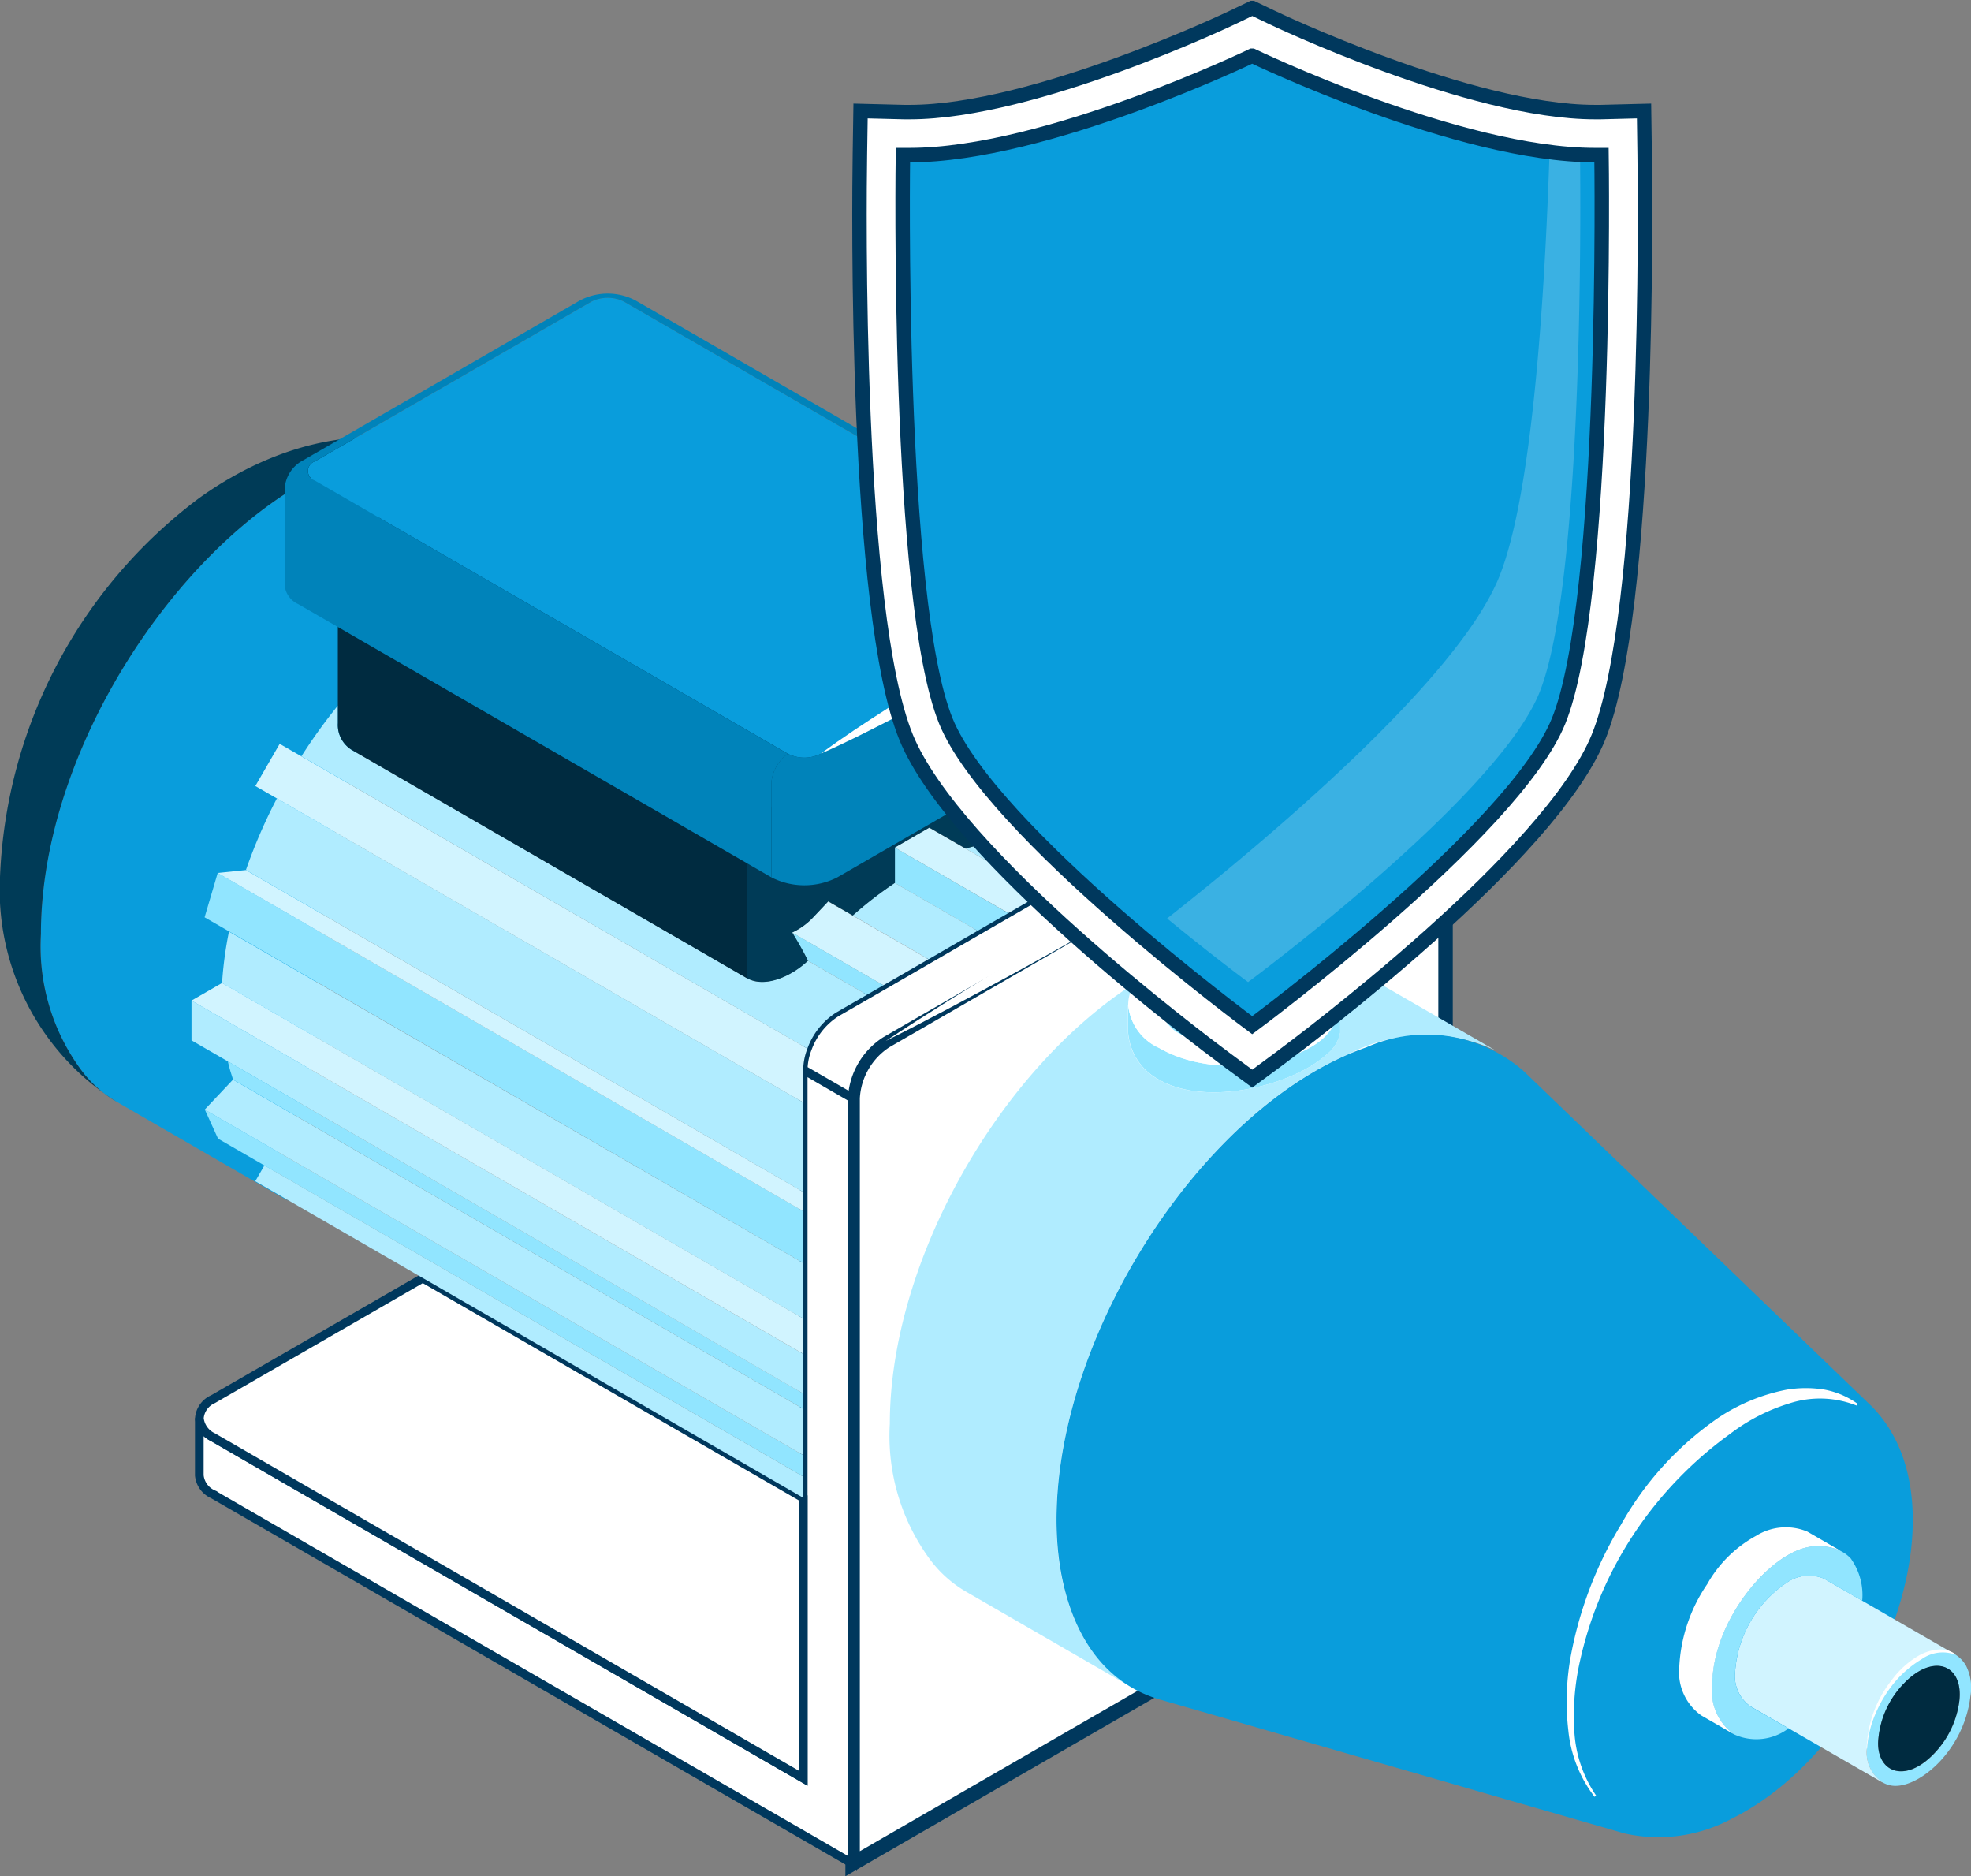 <svg xmlns="http://www.w3.org/2000/svg" width="68.168" height="64.877" viewBox="0 0 68.168 64.877"><rect x="0" y="0" width="68.168" height="64.877" fill="#808080" stroke="none"/><g id="Groupe_12758" data-name="Groupe 12758" transform="translate(-894.654 -3251.722)"><g id="pompe" transform="translate(894.654 3261.873)"><path id="Trac&#xE9;_13394" data-name="Trac&#xE9; 13394" d="M4.819,30.91a4.127,4.127,0,0,1-1.23-1.095,7.2,7.2,0,0,1-1.4-4.711c0-7.588,6.693-16.093,12.236-16.709a5.091,5.091,0,0,1,3.073.548l5.95,3.435a5.741,5.741,0,0,0-5.018.107c-5.309,2.241-6.765,9.787-6.771,16.1,0,2.735-2.453,4.793-.867,5.774L4.819,30.91" transform="translate(-0.776 -2.959)" fill="#099ddc"></path><path id="Trac&#xE9;_13395" data-name="Trac&#xE9; 13395" d="M16.725,8.706a5.086,5.086,0,0,0-3.073-.547C8.109,8.773,1.415,17.279,1.415,24.867a7.2,7.2,0,0,0,1.4,4.712,4.129,4.129,0,0,0,1.229,1.094A8.657,8.657,0,0,1,0,22.895,17.216,17.216,0,0,1,6.856,9.816c3.041-2.2,6.76-2.905,9.869-1.11" transform="translate(0 -2.721)" fill="#003b57"></path><path id="Trac&#xE9;_13396" data-name="Trac&#xE9; 13396" d="M66.153,24.294V50.766L45.646,62.606V36.134a2.508,2.508,0,0,1,1.14-1.973L65.014,23.637a.813.813,0,0,1,.806-.079.787.787,0,0,1,.334.737" transform="translate(-16.158 -8.313)" fill="#fff" stroke="#00385d" stroke-width="0.5"></path><path id="Union_3" data-name="Union 3" d="M15267.164,15642.083l-20.414-11.785a.8.8,0,0,1-.472-.655v-1.975a.825.825,0,0,0,.472.659l20.414,11.785v-24.5l1.708.985v26.473Zm0-26.468a2.078,2.078,0,0,1,.146-.73,2.488,2.488,0,0,1,.993-1.244l1.064-.612.573-.33,1.555-.9,1.7-.985,1.061-.612,1.189-.687.439-.252,1.382-.8.647-.373.652-.377,7.962-4.593a.811.811,0,0,1,.8-.083c.569.33,1.143.66,1.712.985v0a.822.822,0,0,0-.81.079l-18.224,10.525a2.5,2.5,0,0,0-1.143,1.971Z" transform="translate(-15239.385 -15588.779)" fill="#fff" stroke="#00385d" stroke-miterlimit="10" stroke-width="0.3"></path><path id="Trac&#xE9;_13398" data-name="Trac&#xE9; 13398" d="M58.568,28.105l-.652.377-3.158-1.824c0-.265,0-.513,0-.749Z" transform="translate(-19.384 -9.172)" fill="#b0ecff"></path><path id="Trac&#xE9;_13399" data-name="Trac&#xE9; 13399" d="M57.386,28.893l-.647.373L53.26,27.258l.569-.058a.78.78,0,0,0,.4-.13Z" transform="translate(-18.854 -9.582)" fill="#d1f4ff"></path><path id="Trac&#xE9;_13400" data-name="Trac&#xE9; 13400" d="M56.518,29.369l-1.383.8-2.5-1.443.4-1.364Z" transform="translate(-18.633 -9.686)" fill="#91e5ff"></path><path id="Trac&#xE9;_13401" data-name="Trac&#xE9; 13401" d="M54.8,30.915l-.438.253-2.673-1.543c.205-.062.407-.112.611-.153Z" transform="translate(-18.298 -10.433)" fill="#b0ecff"></path><path id="Trac&#xE9;_13402" data-name="Trac&#xE9; 13402" d="M53.021,30.854l-1.19.687h0L47.9,29.274l1.19-.687,1.256.725Z" transform="translate(-16.957 -10.12)" fill="#d1f4ff"></path><path id="Trac&#xE9;_13403" data-name="Trac&#xE9; 13403" d="M18.086,11.2a.79.79,0,0,1,.472-.68l6.871-3.966a2.509,2.509,0,0,1,2.278,0l13.671,7.894a.779.779,0,0,1,.472.68.818.818,0,0,1-.472.635l-6.87,3.967a2.513,2.513,0,0,1-2.278,0L18.557,11.835a.813.813,0,0,1-.472-.635" transform="translate(-6.402 -2.223)" fill="#004b70"></path><path id="Trac&#xE9;_13404" data-name="Trac&#xE9; 13404" d="M47.9,29.65l3.928,2.269-1.059.611L47.9,30.874Z" transform="translate(-16.957 -10.496)" fill="#91e5ff"></path><path id="Trac&#xE9;_13405" data-name="Trac&#xE9; 13405" d="M49.973,33.2l-1.7.984-2.623-1.514A13.379,13.379,0,0,1,47.1,31.544l2.87,1.656" transform="translate(-16.158 -11.167)" fill="#b0ecff"></path><path id="Trac&#xE9;_13406" data-name="Trac&#xE9; 13406" d="M47.121,34.534l-1.557.9L42.4,33.609a2.353,2.353,0,0,0,.711-.51l.537-.568.846.489Z" transform="translate(-15.011 -11.516)" fill="#d1f4ff"></path><path id="Trac&#xE9;_13408" data-name="Trac&#xE9; 13408" d="M15.256,24.53,32.762,34.638a2.077,2.077,0,0,0-.145.727V36.5l-18.2-10.509-.749-.432.842-1.458Z" transform="translate(-4.837 -8.531)" fill="#d1f4ff"></path><path id="Trac&#xE9;_13409" data-name="Trac&#xE9; 13409" d="M31.558,60.3v9.693L11.145,58.2a.816.816,0,0,1-.472-.658.789.789,0,0,1,.472-.657L18.4,52.7Z" transform="translate(-3.778 -18.655)" fill="#fff" stroke="#00385d" stroke-width="0.3"></path><path id="Trac&#xE9;_13410" data-name="Trac&#xE9; 13410" d="M32.617,57.427v.734l-13.157-7.6L14.508,47.7l-.842-.485.318-.55Z" transform="translate(-4.838 -16.521)" fill="#b0ecff"></path><path id="Trac&#xE9;_13411" data-name="Trac&#xE9; 13411" d="M31.661,55.628v.74L13.027,45.611l-1.605-.927-.457-1.005Z" transform="translate(-3.881 -15.462)" fill="#91e5ff"></path><path id="Trac&#xE9;_13412" data-name="Trac&#xE9; 13412" d="M31.661,53.461v1.6l-20.7-11.949.977-1.035Z" transform="translate(-3.881 -14.895)" fill="#b0ecff"></path><path id="Trac&#xE9;_13413" data-name="Trac&#xE9; 13413" d="M32.1,52.585v.529L12.378,41.73c-.066-.192-.127-.4-.182-.634Z" transform="translate(-4.317 -14.548)" fill="#91e5ff"></path><path id="Trac&#xE9;_13414" data-name="Trac&#xE9; 13414" d="M31.408,50.06v1.375l-19.9-11.489-1.256-.726V37.845Z" transform="translate(-3.629 -13.397)" fill="#b0ecff"></path><path id="Trac&#xE9;_13415" data-name="Trac&#xE9; 13415" d="M31.408,48.5v1.223L10.251,37.51,11.31,36.9l20.1,11.6" transform="translate(-3.629 -13.062)" fill="#d1f4ff"></path><path id="Trac&#xE9;_13416" data-name="Trac&#xE9; 13416" d="M31.989,45.61v1.918l-20.1-11.6a13.16,13.16,0,0,1,.239-1.779Z" transform="translate(-4.209 -12.087)" fill="#b0ecff"></path><path id="Trac&#xE9;_13417" data-name="Trac&#xE9; 13417" d="M31.654,42.706V44.5L11.8,33.036h0l-.849-.489.453-1.533Z" transform="translate(-3.875 -10.979)" fill="#91e5ff"></path><path id="Trac&#xE9;_13418" data-name="Trac&#xE9; 13418" d="M31.9,41.987v.665L11.649,30.958l.98-.1L31.9,41.987" transform="translate(-4.124 -10.924)" fill="#d1f4ff"></path><path id="Trac&#xE9;_13419" data-name="Trac&#xE9; 13419" d="M32.44,37.533v3.1L13.166,29.5a18.543,18.543,0,0,1,1.072-2.477Z" transform="translate(-4.661 -9.567)" fill="#b0ecff"></path><path id="Trac&#xE9;_13420" data-name="Trac&#xE9; 13420" d="M42.951,35.174c-.157-.313-.335-.634-.546-.974l3.159,1.824-.571.329Z" transform="translate(-15.011 -12.107)" fill="#91e5ff"></path><path id="Trac&#xE9;_13421" data-name="Trac&#xE9; 13421" d="M31.536,31.473c.64.369,1.583-.092,2.113-.6l2.043,1.18-1.064.614a2.487,2.487,0,0,0-.994,1.246l-17.5-10.107a18.81,18.81,0,0,1,1.264-1.755v.612a1.015,1.015,0,0,0,.472.918l13.671,7.893" transform="translate(-5.71 -7.806)" fill="#b0ecff"></path><path id="Trac&#xE9;_13422" data-name="Trac&#xE9; 13422" d="M39.979,24.576a2.511,2.511,0,0,0,2.278,0l6.87-3.967a.82.82,0,0,0,.472-.635c0,1.52-.053,2.477-.068,3.835,0,.236,0,.484,0,.749a.788.788,0,0,1-.4.13l-.569.058-.4,1.364c-.2.041-.406.091-.612.153l-1.256-.725-1.19.687v1.224a13.4,13.4,0,0,0-1.458,1.127l-.846-.488-.537.568a2.351,2.351,0,0,1-.711.51c.211.34.389.66.545.974-.53.51-1.473.97-2.113.6Z" transform="translate(-14.152 -7.071)" fill="#003b57"></path><path id="Trac&#xE9;_13423" data-name="Trac&#xE9; 13423" d="M18.086,19.163V13.9a.813.813,0,0,0,.472.635l13.671,7.894v6.162L18.558,20.693a1.013,1.013,0,0,1-.472-.917Z" transform="translate(-6.402 -4.919)" fill="#002b40"></path><path id="Trac&#xE9;_13424" data-name="Trac&#xE9; 13424" d="M43.788,10.471l-9.563,5.521a1.258,1.258,0,0,1-1.14,0h0L16.722,6.544a.348.348,0,0,1,0-.658L26.285.365a1.258,1.258,0,0,1,1.14,0L43.788,9.813a.347.347,0,0,1,0,.658" transform="translate(-5.836 -0.081)" fill="#099ddc"></path><path id="Trac&#xE9;_13425" data-name="Trac&#xE9; 13425" d="M27.385.244a2.058,2.058,0,0,0-1.944,0L15.878,5.766a1.189,1.189,0,0,0-.639,1.026v3.289a.8.8,0,0,0,.472.658l16.363,9.447V16.9a1.393,1.393,0,0,1,.568-.987L16.28,6.463a.347.347,0,0,1,0-.658L25.843.284a1.26,1.26,0,0,1,1.14,0L43.346,9.731a.423.423,0,0,1,.4-.039L27.385.244" transform="translate(-5.395 0)" fill="#0083ba"></path><path id="Trac&#xE9;_13426" data-name="Trac&#xE9; 13426" d="M53.613,16.009V19.3a.825.825,0,0,1-.472.657l-9.563,5.521a2.51,2.51,0,0,1-2.278,0V22.188a1.393,1.393,0,0,1,.568-.987h0a1.258,1.258,0,0,0,1.14,0l9.563-5.521a.348.348,0,0,0,0-.658.423.423,0,0,1,.4-.039,1.189,1.189,0,0,1,.639,1.026" transform="translate(-14.62 -5.291)" fill="#0083ba"></path><path id="Trac&#xE9;_13427" data-name="Trac&#xE9; 13427" d="M67.725,38.058h.006c0,.613,0,.355,0,.968a1.26,1.26,0,0,1-.444.738c-1.174,1.087-4.167,1.848-5.819.893a2.013,2.013,0,0,1-1.072-1.632c0-.451,0-.516,0-.965h0a1.817,1.817,0,0,0,1.072,1.5c1.963,1.133,4.9.545,5.793-.458a1.8,1.8,0,0,0,.466-1.041" transform="translate(-21.378 -13.473)" fill="#91e5ff"></path><path id="Trac&#xE9;_13428" data-name="Trac&#xE9; 13428" d="M67.679,36.787a1.126,1.126,0,0,1,.048.435,1.806,1.806,0,0,1-.466,1.041c-.893,1-3.83,1.59-5.793.458a1.817,1.817,0,0,1-1.072-1.5,1.368,1.368,0,0,1,.229-.741,2.433,2.433,0,0,1,.891-.787v1.525a1.269,1.269,0,0,0,.746,1.041,4.055,4.055,0,0,0,3.648-.027,1.345,1.345,0,0,0,.7-1.014c0-.5-.007-1.015-.012-1.524h.012a2.188,2.188,0,0,1,1.068,1.088" transform="translate(-21.38 -12.637)" fill="#fff"></path><path id="Trac&#xE9;_13429" data-name="Trac&#xE9; 13429" d="M62.129,35.092V33.987h.021a1.115,1.115,0,0,0,.139.513,1.426,1.426,0,0,0,.587.527c1.584.857,3.806.289,4.224-.534a1.022,1.022,0,0,0,.1-.406c0,.16,0,.322,0,.485s0,.348,0,.522c.005.51.012,1.02.012,1.524a1.347,1.347,0,0,1-.7,1.014,4.058,4.058,0,0,1-3.649.026,1.27,1.27,0,0,1-.746-1.041Z" transform="translate(-21.993 -12.031)" fill="#91e5ff"></path><path id="Trac&#xE9;_13430" data-name="Trac&#xE9; 13430" d="M67.215,33.159v.121a1.023,1.023,0,0,1-.105.406c-.418.822-2.64,1.39-4.224.534a1.432,1.432,0,0,1-.587-.528,1.113,1.113,0,0,1-.139-.513,1.029,1.029,0,0,1,.1-.505c.348-.682,2.253-1.389,3.974-.653a1.679,1.679,0,0,1,.837.647,1.137,1.137,0,0,1,.139.491m-.629.418a.873.873,0,0,0-.026-.8,1.31,1.31,0,0,0-.656-.508,2.759,2.759,0,0,0-3.116.512.879.879,0,0,0,.027.8,1.122,1.122,0,0,0,.46.414c1.247.673,2.985.223,3.311-.419" transform="translate(-22.004 -11.225)" fill="#fff"></path><path id="Trac&#xE9;_13431" data-name="Trac&#xE9; 13431" d="M66.858,32.954a.873.873,0,0,1,.026.8c-.326.642-2.063,1.092-3.31.419a1.12,1.12,0,0,1-.461-.414.877.877,0,0,1-.026-.8,2.758,2.758,0,0,1,3.115-.512,1.31,1.31,0,0,1,.656.508" transform="translate(-22.303 -11.399)" fill="#002b40"></path><path id="Trac&#xE9;_13432" data-name="Trac&#xE9; 13432" d="M55.876,36.939c0,.449,0,.514,0,.965a2.013,2.013,0,0,0,1.072,1.632c1.651.955,4.643.194,5.819-.893a1.256,1.256,0,0,0,.443-.738c0-.612,0-.355,0-.968H63.21a1.14,1.14,0,0,0-.048-.435,2.181,2.181,0,0,0-1.068-1.087h-.012c0-.175,0-.349,0-.523h.008a3.026,3.026,0,0,1,.86.377l5.635,3.253a5.737,5.737,0,0,0-5.026.1c-5.31,2.241-10.155,9.816-10.161,16.13,0,2.73.933,4.754,2.51,5.738l-5.641-3.257a4.148,4.148,0,0,1-1.229-1.095,7.2,7.2,0,0,1-1.4-4.711c0-5.558,3.742-12.207,8.472-15.232a1.373,1.373,0,0,0-.228.741Z" transform="translate(-16.863 -12.351)" fill="#b0ecff"></path><path id="Trac&#xE9;_13433" data-name="Trac&#xE9; 13433" d="M84.677,52.459,72.709,40.932a5.117,5.117,0,0,0-5.427-.813c-5.539,1.926-10.719,9.823-10.719,16.345,0,2.729.985,5.463,3.59,6.214l15.968,4.6.107.029a5.339,5.339,0,0,0,3.71-.526c5.026-2.5,8.308-10.889,4.739-14.324" transform="translate(-20.023 -14.057)" fill="#099ddc"></path><path id="Trac&#xE9;_13434" data-name="Trac&#xE9; 13434" d="M95.627,67.9c.067-.18.127-.357.182-.531,1.5-4.723-1.053-7.632-4.735-5.364a11.091,11.091,0,0,0-4.828,8.552c0,4.158,3.707,4.822,7.016,1.224A17.806,17.806,0,0,0,95.627,67.9" transform="translate(-30.531 -21.673)" fill="#099ddc"></path><path id="Trac&#xE9;_13435" data-name="Trac&#xE9; 13435" d="M93.9,59.192a3.424,3.424,0,0,0-2.312-.077,6.543,6.543,0,0,0-2.076,1.069A13.383,13.383,0,0,0,86.222,63.6a13.064,13.064,0,0,0-1.883,4.414,8.559,8.559,0,0,0-.2,2.4,4.358,4.358,0,0,0,.756,2.265l-.054.043a4.494,4.494,0,0,1-.907-2.286A8.824,8.824,0,0,1,84,67.954a13.5,13.5,0,0,1,1.755-4.643,11.045,11.045,0,0,1,3.373-3.7,6.49,6.49,0,0,1,2.357-.967,4.075,4.075,0,0,1,1.287-.006,2.88,2.88,0,0,1,1.163.492Z" transform="translate(-29.692 -20.742)" fill="#fff"></path><path id="Trac&#xE9;_13436" data-name="Trac&#xE9; 13436" d="M103.383,73.181a1.691,1.691,0,0,1,.143,1.045c-.23,1.96-1.926,3.3-2.8,3.07a.925.925,0,0,1-.247-.1,1.24,1.24,0,0,1-.532-1.16c.052-1.955,1.992-3.893,3.064-3.251a1.081,1.081,0,0,1,.375.4m-.242,1.211c.149-1.262-.88-1.663-1.885-.643a3.149,3.149,0,0,0-.922,2.059c-.027,1.036.919,1.426,1.9.43a3.2,3.2,0,0,0,.906-1.846" transform="translate(-35.38 -25.72)" fill="#91e5ff"></path><path id="Trac&#xE9;_13437" data-name="Trac&#xE9; 13437" d="M101.47,74.03c1.005-1.02,2.034-.618,1.885.643a3.193,3.193,0,0,1-.906,1.846c-.983,1-1.928.606-1.9-.43a3.149,3.149,0,0,1,.922-2.059" transform="translate(-35.593 -26.002)" fill="#002b40"></path><path id="Trac&#xE9;_13438" data-name="Trac&#xE9; 13438" d="M97.288,69.488l3.225,1.862h0c-1.072-.642-3.012,1.3-3.063,3.252a1.24,1.24,0,0,0,.532,1.159l0,.007L94.74,73.9l-1.322-.763a1.276,1.276,0,0,1-.527-1.167,4.055,4.055,0,0,1,1.847-3.146,1.345,1.345,0,0,1,1.228-.1l1.322.763" transform="translate(-32.883 -24.289)" fill="#d1f4ff"></path><path id="Trac&#xE9;_13439" data-name="Trac&#xE9; 13439" d="M103.011,72.76h0l0,0-.006,0a1.253,1.253,0,0,0-1.166.154,3.732,3.732,0,0,0-.937.8,4.314,4.314,0,0,0-.652,1.067,3.6,3.6,0,0,0-.3,1.22h-.016a3.988,3.988,0,0,1,.868-2.363,3.1,3.1,0,0,1,.959-.861,1.647,1.647,0,0,1,.626-.194.913.913,0,0,1,.623.16H103Z" transform="translate(-35.376 -25.694)" fill="#fff"></path><path id="Trac&#xE9;_13440" data-name="Trac&#xE9; 13440" d="M96.476,67.5a2.167,2.167,0,0,1,.377,1.435l-1.322-.763a1.345,1.345,0,0,0-1.228.1,4.055,4.055,0,0,0-1.847,3.146,1.276,1.276,0,0,0,.527,1.167l1.322.763a1.847,1.847,0,0,1-1.882.207,1.821,1.821,0,0,1-.761-1.679c0-2.226,1.941-4.536,3.327-4.8a1.812,1.812,0,0,1,1.1.128,1.177,1.177,0,0,1,.388.291" transform="translate(-32.448 -23.734)" fill="#91e5ff"></path><path id="Trac&#xE9;_13441" data-name="Trac&#xE9; 13441" d="M95.467,66.833l0,.008a1.8,1.8,0,0,0-1.1-.128c-1.386.259-3.327,2.569-3.327,4.8a1.82,1.82,0,0,0,.761,1.679h0l-1.14-.657a1.838,1.838,0,0,1-.76-1.68,5.537,5.537,0,0,1,.967-2.859,4.314,4.314,0,0,1,1.694-1.673,1.938,1.938,0,0,1,1.769-.144l1.139.658" transform="translate(-31.823 -23.37)" fill="#fff"></path><path id="Trac&#xE9;_13442" data-name="Trac&#xE9; 13442" d="M47.41,34.245c1.466-.969,2.96-1.89,4.458-2.8s3.019-1.787,4.527-2.683c1.528-.86,3.047-1.738,4.586-2.58s3.084-1.674,4.656-2.459c-1.465.97-2.959,1.89-4.457,2.8s-3.019,1.787-4.527,2.682c-1.53.859-3.047,1.738-4.587,2.579s-3.083,1.675-4.656,2.46" transform="translate(-16.783 -8.397)" fill="#fff"></path><path id="Trac&#xE9;_13443" data-name="Trac&#xE9; 13443" d="M43.945,21.6c.744-.552,1.516-1.056,2.292-1.552s1.567-.966,2.361-1.432,1.6-.91,2.421-1.329,1.64-.841,2.49-1.209c-.743.553-1.516,1.056-2.291,1.552s-1.567.966-2.361,1.432-1.6.909-2.421,1.328-1.64.841-2.49,1.209" transform="translate(-15.556 -5.693)" fill="#fff"></path></g><g id="Groupe_12248" data-name="Groupe 12248" transform="translate(529.427 3081.74)"><g id="Groupe_12247" data-name="Groupe 12247" transform="translate(394.954 170.259)"><path id="Trac&#xE9;_13709" data-name="Trac&#xE9; 13709" d="M408.315,171.665s-7.374,3.553-12.08,3.433c0,0-.229,15.376,1.487,19.575,1.568,3.835,10.594,10.511,10.594,10.511s9.026-6.676,10.594-10.511c1.716-4.2,1.487-19.575,1.487-19.575C415.689,175.218,408.315,171.665,408.315,171.665Z" transform="translate(-394.734 -170.015)" fill="#099ddc"></path><path id="Trac&#xE9;_13710" data-name="Trac&#xE9; 13710" d="M418.3,174.6a9.548,9.548,0,0,1-1.056-.034c-.188,5.573-.651,11.942-1.75,14.641-1.473,3.6-8.2,9.209-11.475,11.787,1.59,1.308,2.8,2.2,2.8,2.2s8.579-6.345,10.069-9.989C418.518,189.209,418.3,174.6,418.3,174.6Z" transform="translate(-393.381 -169.512)" fill="#fff" opacity="0.2"></path><path id="Trac&#xE9;_13711" data-name="Trac&#xE9; 13711" d="M408.535,171.909s7.134,3.436,11.847,3.436c.079,0,.158,0,.234,0,0,0,.229,15.376-1.487,19.575-1.568,3.835-10.594,10.511-10.594,10.511s-9.026-6.676-10.593-10.511c-1.716-4.2-1.487-19.575-1.487-19.575.077,0,.156,0,.236,0,4.711,0,11.844-3.436,11.844-3.436Zm0-1.65-.645.31c-.068.034-6.885,3.289-11.2,3.289h-.2l-1.5-.038-.023,1.5c-.025,1.607-.181,15.806,1.6,20.159,1.677,4.1,10.128,10.436,11.084,11.146l.886.654.886-.654c.958-.71,9.408-7.044,11.085-11.146,1.778-4.354,1.621-18.554,1.6-20.159l-.021-1.5-1.5.038h-.2c-4.326,0-11.133-3.255-11.2-3.289l-.647-.31Z" transform="translate(-394.954 -170.259)" fill="#fff" stroke="#00385d" stroke-width="0.5"></path></g></g></g></svg>